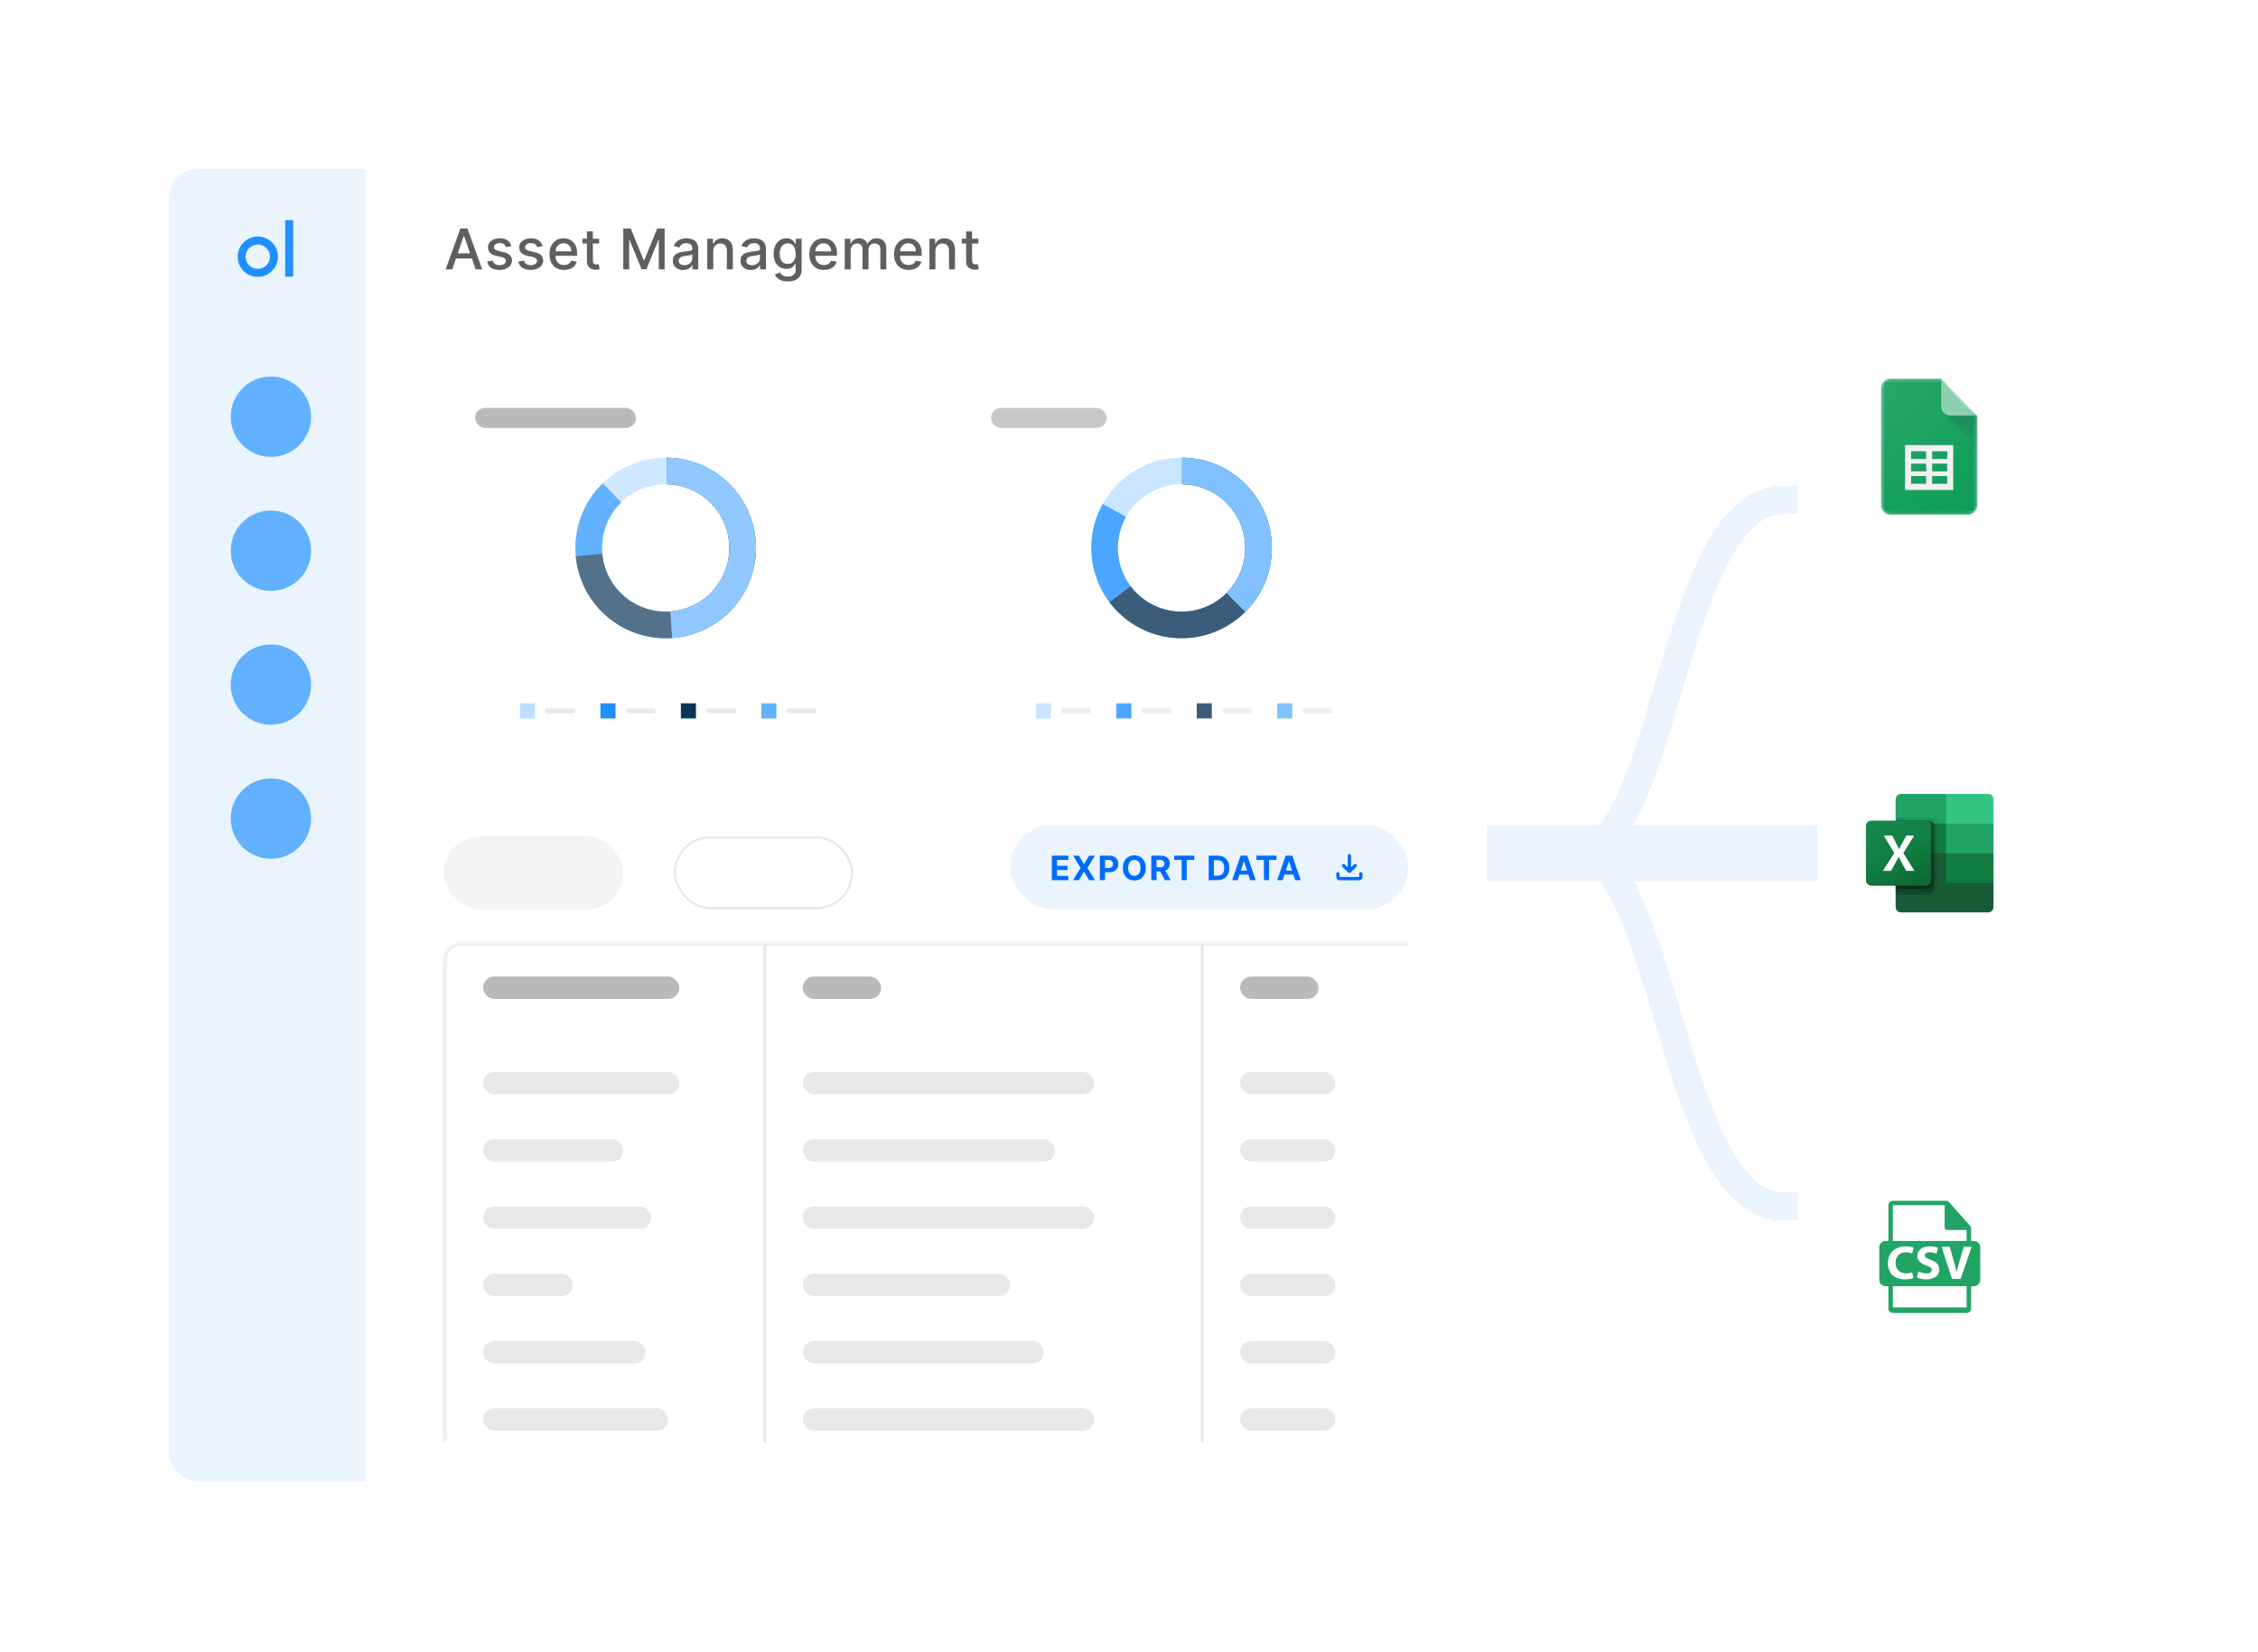 <svg width="693" height="507" viewBox="0 0 693 507" fill="none" xmlns="http://www.w3.org/2000/svg">
<path d="M413.279 261.837L550.953 261.837" stroke="#E9F4FF" stroke-width="17.209" stroke-linecap="square"/>
<path d="M483.837 261.837C511.522 261.837 512.814 370.256 547.512 370.256" stroke="#E9F4FF" stroke-width="8.605" stroke-linecap="square" stroke-dasharray="3.44 3.44"/>
<path d="M483.837 261.837C511.522 261.837 512.814 153.419 547.512 153.419" stroke="#E9F4FF" stroke-width="8.605" stroke-linecap="square" stroke-dasharray="3.44 3.44"/>
<g filter="url(#filter0_d_156_5077)">
<rect x="633.558" y="427.046" width="82.605" height="82.605" rx="5.163" transform="rotate(180 633.558 427.046)" fill="white"/>
</g>
<g filter="url(#filter1_d_156_5077)">
<rect x="633.558" y="303.139" width="82.605" height="82.605" rx="5.163" transform="rotate(180 633.558 303.139)" fill="white"/>
</g>
<g filter="url(#filter2_d_156_5077)">
<rect x="633.558" y="179.233" width="82.605" height="82.605" rx="5.163" transform="rotate(180 633.558 179.233)" fill="white"/>
</g>
<path d="M597.263 260.928L581.786 258.201V278.349C581.786 278.568 581.829 278.784 581.913 278.986C581.997 279.189 582.12 279.372 582.275 279.527C582.43 279.681 582.613 279.804 582.816 279.888C583.018 279.971 583.235 280.014 583.454 280.014H610.16C610.379 280.015 610.597 279.972 610.799 279.888C611.002 279.805 611.186 279.682 611.341 279.528C611.496 279.373 611.619 279.189 611.704 278.987C611.788 278.785 611.831 278.568 611.831 278.349V270.925L597.263 260.928Z" fill="#185C37"/>
<path d="M597.263 243.66H583.454C583.235 243.659 583.018 243.702 582.816 243.786C582.613 243.87 582.43 243.992 582.275 244.147C582.12 244.301 581.997 244.485 581.913 244.687C581.829 244.889 581.786 245.106 581.786 245.325V252.748L597.263 261.837L605.458 264.564L611.831 261.837V252.748L597.263 243.66Z" fill="#21A366"/>
<path d="M581.786 252.748H597.263V261.837H581.786V252.748Z" fill="#107C41"/>
<path opacity="0.1" d="M592.863 250.931H581.786V273.652H592.863C593.304 273.65 593.727 273.474 594.039 273.162C594.352 272.851 594.529 272.428 594.532 271.987V252.596C594.529 252.155 594.352 251.732 594.039 251.421C593.727 251.109 593.304 250.933 592.863 250.931Z" fill="black"/>
<path opacity="0.2" d="M591.952 251.839H581.786V274.561H591.952C592.394 274.559 592.816 274.383 593.129 274.071C593.441 273.759 593.618 273.337 593.622 272.896V253.505C593.618 253.063 593.441 252.641 593.129 252.329C592.816 252.018 592.394 251.842 591.952 251.839Z" fill="black"/>
<path opacity="0.2" d="M591.952 251.839H581.786V272.743H591.952C592.394 272.741 592.816 272.565 593.129 272.253C593.441 271.942 593.618 271.519 593.622 271.078V253.505C593.618 253.063 593.441 252.641 593.129 252.329C592.816 252.018 592.394 251.842 591.952 251.839Z" fill="black"/>
<path opacity="0.2" d="M591.042 251.839H581.786V272.743H591.042C591.483 272.741 591.906 272.565 592.219 272.253C592.531 271.942 592.708 271.519 592.711 271.078V253.505C592.708 253.063 592.531 252.641 592.219 252.329C591.906 252.018 591.483 251.842 591.042 251.839Z" fill="black"/>
<path d="M574.35 251.839H591.042C591.484 251.839 591.908 252.014 592.222 252.326C592.535 252.639 592.711 253.063 592.712 253.505V270.169C592.711 270.611 592.535 271.035 592.222 271.347C591.908 271.66 591.484 271.835 591.042 271.834H574.35C574.131 271.835 573.914 271.792 573.711 271.708C573.509 271.625 573.325 271.502 573.17 271.348C573.015 271.193 572.892 271.009 572.808 270.807C572.724 270.605 572.68 270.388 572.68 270.169V253.505C572.68 253.286 572.724 253.069 572.808 252.867C572.892 252.664 573.015 252.481 573.17 252.326C573.325 252.171 573.509 252.049 573.711 251.965C573.914 251.882 574.131 251.839 574.35 251.839Z" fill="url(#paint0_linear_156_5077)"/>
<path d="M577.854 267.253L581.365 261.822L578.149 256.422H580.731L582.486 259.88C582.649 260.207 582.766 260.45 582.819 260.612H582.843C582.958 260.35 583.079 260.096 583.206 259.849L585.083 256.427H587.46L584.161 261.797L587.544 267.257H585.014L582.987 263.466C582.893 263.303 582.813 263.133 582.748 262.956H582.714C582.655 263.128 582.576 263.293 582.479 263.447L580.392 267.253H577.854Z" fill="white"/>
<path d="M610.162 243.66H597.263V252.748H611.831V245.325C611.831 245.106 611.788 244.889 611.704 244.687C611.62 244.485 611.497 244.301 611.342 244.146C611.187 243.992 611.003 243.869 610.8 243.786C610.598 243.702 610.381 243.659 610.162 243.66Z" fill="#33C481"/>
<path d="M597.263 261.837H611.831V270.926H597.263V261.837Z" fill="#107C41"/>
<path d="M605.784 380.848H604.944V376.859C604.943 376.834 604.941 376.809 604.936 376.784C604.938 376.624 604.879 376.468 604.773 376.347L598.03 368.767L598.025 368.762C597.984 368.719 597.939 368.681 597.889 368.65L597.844 368.623C597.801 368.6 597.756 368.581 597.709 368.567L597.672 368.555C597.62 368.542 597.567 368.535 597.514 368.535H580.939C580.182 368.535 579.568 369.141 579.568 369.885V380.847H578.728C577.645 380.847 576.767 381.71 576.767 382.775V392.808C576.767 393.872 577.646 394.737 578.728 394.737H579.568V401.604C579.568 402.348 580.182 402.954 580.939 402.954H603.572C604.328 402.954 604.944 402.348 604.944 401.604V394.737H605.784C606.866 394.737 607.744 393.874 607.744 392.808V382.775C607.744 381.711 606.867 380.848 605.784 380.848ZM580.939 369.885H596.828V376.791C596.828 377.164 597.135 377.465 597.514 377.465H603.573V380.847H580.939V369.885ZM591.201 388.379C589.536 387.794 588.437 386.887 588.437 385.454C588.437 383.773 589.879 382.501 592.227 382.501C593.372 382.501 594.189 382.721 594.783 382.997L594.278 384.781C593.63 384.471 592.918 384.311 592.197 384.314C591.216 384.314 590.74 384.767 590.74 385.264C590.74 385.893 591.289 386.17 592.598 386.653C594.367 387.297 595.184 388.203 595.184 389.593C595.184 391.246 593.906 392.649 591.157 392.649C590.012 392.649 588.883 392.342 588.318 392.035L588.779 390.207C589.557 390.598 590.416 390.808 591.289 390.822C592.33 390.822 592.88 390.396 592.88 389.754C592.88 389.139 592.406 388.789 591.201 388.379ZM579.398 387.706C579.398 384.357 581.835 382.5 584.866 382.5C586.041 382.5 586.931 382.733 587.333 382.924L586.857 384.693C586.255 384.445 585.608 384.32 584.955 384.328C583.172 384.328 581.776 385.395 581.776 387.588C581.776 389.547 582.964 390.791 584.97 390.791C585.669 390.791 586.412 390.661 586.872 390.469L587.2 392.224C586.799 392.413 585.847 392.648 584.644 392.648C581.181 392.649 579.398 390.514 579.398 387.706ZM603.572 401.241H580.939V394.738H603.572V401.241ZM601.741 392.503H599.095L595.886 382.646H598.368L599.586 386.815C599.927 387.999 600.239 389.111 600.477 390.339H600.522C600.775 389.167 601.077 388.006 601.427 386.859L602.706 382.647H605.112L601.741 392.503Z" fill="#21A464"/>
<g filter="url(#filter3_d_156_5077)">
<g clip-path="url(#clip0_156_5077)">
<rect x="45" y="45" width="404.419" height="402.698" fill="white"/>
<path d="M45 45H105.233V447.698H45V45Z" fill="#E9F4FF"/>
<path d="M66.063 71.879C66.063 71.016 66.219 70.218 66.531 69.483C66.862 68.731 67.302 68.079 67.853 67.528C68.422 66.959 69.083 66.519 69.835 66.207C70.588 65.876 71.386 65.711 72.231 65.711C73.094 65.711 73.892 65.876 74.626 66.207C75.379 66.519 76.04 66.959 76.609 67.528C77.178 68.079 77.619 68.731 77.931 69.483C78.261 70.218 78.426 71.016 78.426 71.879C78.426 72.723 78.261 73.522 77.931 74.274C77.619 75.027 77.178 75.688 76.609 76.257C76.04 76.826 75.379 77.276 74.626 77.606C73.892 77.918 73.094 78.074 72.231 78.074C71.386 78.074 70.588 77.918 69.835 77.606C69.083 77.276 68.422 76.826 67.853 76.257C67.302 75.688 66.862 75.027 66.531 74.274C66.219 73.522 66.063 72.723 66.063 71.879ZM68.486 71.879C68.486 72.393 68.578 72.879 68.761 73.338C68.963 73.797 69.23 74.201 69.56 74.55C69.909 74.88 70.313 75.146 70.772 75.348C71.231 75.532 71.717 75.624 72.231 75.624C72.745 75.624 73.231 75.532 73.69 75.348C74.149 75.146 74.544 74.88 74.874 74.55C75.223 74.201 75.489 73.797 75.673 73.338C75.875 72.879 75.976 72.393 75.976 71.879C75.976 71.365 75.875 70.888 75.673 70.447C75.489 69.988 75.223 69.593 74.874 69.263C74.544 68.914 74.149 68.648 73.69 68.465C73.231 68.263 72.745 68.162 72.231 68.162C71.717 68.162 71.231 68.263 70.772 68.465C70.313 68.648 69.909 68.914 69.56 69.263C69.23 69.593 68.963 69.988 68.761 70.447C68.578 70.888 68.486 71.365 68.486 71.879ZM80.643 60.7H83.094V78.019H80.643V60.7Z" fill="#1E90FF"/>
<circle cx="76.263" cy="121.008" r="12.333" fill="#62B1FF"/>
<circle cx="76.263" cy="162.119" r="12.333" fill="#62B1FF"/>
<circle cx="76.263" cy="203.23" r="12.333" fill="#62B1FF"/>
<circle cx="76.263" cy="244.341" r="12.333" fill="#62B1FF"/>
<path d="M131.907 75.768H129.902L134.406 63.252H136.588L141.092 75.768H139.088L135.549 65.525H135.451L131.907 75.768ZM132.243 70.866H138.745V72.455H132.243V70.866ZM150.064 68.672L148.408 68.966C148.339 68.754 148.229 68.552 148.078 68.361C147.931 68.169 147.731 68.012 147.479 67.89C147.226 67.768 146.911 67.707 146.532 67.707C146.014 67.707 145.582 67.823 145.236 68.055C144.89 68.283 144.717 68.579 144.717 68.941C144.717 69.255 144.833 69.508 145.065 69.699C145.297 69.891 145.672 70.047 146.189 70.17L147.681 70.512C148.544 70.712 149.188 71.019 149.612 71.435C150.035 71.85 150.247 72.39 150.247 73.054C150.247 73.616 150.084 74.118 149.758 74.558C149.437 74.993 148.986 75.336 148.408 75.584C147.833 75.833 147.167 75.957 146.409 75.957C145.358 75.957 144.501 75.733 143.837 75.285C143.172 74.833 142.765 74.191 142.614 73.36L144.38 73.091C144.49 73.551 144.717 73.9 145.059 74.136C145.401 74.368 145.847 74.484 146.397 74.484C146.996 74.484 147.475 74.36 147.833 74.111C148.192 73.859 148.371 73.551 148.371 73.189C148.371 72.895 148.261 72.649 148.041 72.449C147.825 72.249 147.493 72.099 147.045 71.997L145.456 71.649C144.58 71.449 143.932 71.131 143.513 70.695C143.097 70.259 142.889 69.707 142.889 69.039C142.889 68.485 143.044 68 143.354 67.585C143.663 67.169 144.091 66.845 144.637 66.613C145.183 66.377 145.808 66.258 146.513 66.258C147.528 66.258 148.326 66.478 148.909 66.918C149.492 67.354 149.877 67.939 150.064 68.672ZM159.635 68.672L157.978 68.966C157.909 68.754 157.799 68.552 157.648 68.361C157.502 68.169 157.302 68.012 157.05 67.89C156.797 67.768 156.481 67.707 156.102 67.707C155.585 67.707 155.153 67.823 154.807 68.055C154.46 68.283 154.287 68.579 154.287 68.941C154.287 69.255 154.403 69.508 154.636 69.699C154.868 69.891 155.243 70.047 155.76 70.17L157.251 70.512C158.115 70.712 158.759 71.019 159.182 71.435C159.606 71.85 159.818 72.39 159.818 73.054C159.818 73.616 159.655 74.118 159.329 74.558C159.007 74.993 158.557 75.336 157.978 75.584C157.404 75.833 156.738 75.957 155.98 75.957C154.929 75.957 154.071 75.733 153.407 75.285C152.743 74.833 152.336 74.191 152.185 73.36L153.951 73.091C154.061 73.551 154.287 73.9 154.629 74.136C154.972 74.368 155.418 74.484 155.968 74.484C156.567 74.484 157.045 74.36 157.404 74.111C157.763 73.859 157.942 73.551 157.942 73.189C157.942 72.895 157.832 72.649 157.612 72.449C157.396 72.249 157.064 72.099 156.616 71.997L155.027 71.649C154.151 71.449 153.503 71.131 153.083 70.695C152.668 70.259 152.46 69.707 152.46 69.039C152.46 68.485 152.615 68 152.924 67.585C153.234 67.169 153.662 66.845 154.208 66.613C154.754 66.377 155.379 66.258 156.084 66.258C157.098 66.258 157.897 66.478 158.48 66.918C159.062 67.354 159.447 67.939 159.635 68.672ZM166.217 75.957C165.292 75.957 164.496 75.759 163.827 75.364C163.163 74.965 162.65 74.405 162.287 73.684C161.929 72.958 161.75 72.109 161.75 71.135C161.75 70.174 161.929 69.326 162.287 68.593C162.65 67.86 163.155 67.287 163.803 66.876C164.455 66.464 165.217 66.258 166.089 66.258C166.618 66.258 167.131 66.346 167.629 66.521C168.126 66.696 168.572 66.971 168.967 67.346C169.362 67.721 169.674 68.208 169.902 68.807C170.13 69.402 170.244 70.125 170.244 70.976V71.624H162.782V70.255H168.454C168.454 69.775 168.356 69.349 168.16 68.978C167.965 68.603 167.69 68.308 167.335 68.092C166.985 67.876 166.573 67.768 166.101 67.768C165.587 67.768 165.139 67.894 164.756 68.147C164.377 68.395 164.084 68.721 163.876 69.125C163.673 69.524 163.571 69.958 163.571 70.426V71.496C163.571 72.123 163.681 72.657 163.901 73.097C164.125 73.537 164.436 73.873 164.836 74.105C165.235 74.334 165.701 74.448 166.235 74.448C166.581 74.448 166.897 74.399 167.182 74.301C167.468 74.199 167.714 74.048 167.922 73.849C168.13 73.649 168.289 73.403 168.399 73.109L170.128 73.421C169.99 73.93 169.741 74.376 169.382 74.759C169.028 75.138 168.582 75.433 168.044 75.645C167.51 75.853 166.901 75.957 166.217 75.957ZM176.998 66.381V67.847H171.87V66.381H176.998ZM173.245 64.132H175.072V73.011C175.072 73.366 175.125 73.633 175.231 73.812C175.337 73.987 175.474 74.107 175.641 74.172C175.812 74.234 175.997 74.264 176.197 74.264C176.344 74.264 176.472 74.254 176.582 74.234C176.692 74.213 176.778 74.197 176.839 74.185L177.169 75.694C177.063 75.735 176.912 75.776 176.716 75.817C176.521 75.861 176.276 75.886 175.983 75.89C175.502 75.898 175.054 75.812 174.639 75.633C174.223 75.454 173.887 75.177 173.63 74.802C173.374 74.427 173.245 73.957 173.245 73.39V64.132ZM184.408 63.252H186.7L190.685 72.981H190.831L194.816 63.252H197.107V75.768H195.311V66.711H195.195L191.503 75.749H190.012L186.321 66.705H186.205V75.768H184.408V63.252ZM202.782 75.975C202.187 75.975 201.65 75.865 201.169 75.645C200.688 75.421 200.307 75.097 200.026 74.674C199.749 74.25 199.61 73.731 199.61 73.115C199.61 72.586 199.712 72.15 199.916 71.808C200.12 71.465 200.395 71.194 200.741 70.995C201.087 70.795 201.474 70.644 201.902 70.543C202.33 70.441 202.766 70.363 203.21 70.31C203.772 70.245 204.229 70.192 204.579 70.151C204.929 70.106 205.184 70.035 205.343 69.937C205.502 69.84 205.581 69.681 205.581 69.461V69.418C205.581 68.884 205.43 68.471 205.129 68.177C204.832 67.884 204.387 67.737 203.797 67.737C203.181 67.737 202.697 67.874 202.342 68.147C201.992 68.416 201.749 68.715 201.615 69.045L199.898 68.654C200.101 68.084 200.399 67.623 200.79 67.273C201.185 66.918 201.639 66.662 202.153 66.503C202.666 66.34 203.206 66.258 203.772 66.258C204.147 66.258 204.544 66.303 204.964 66.393C205.388 66.478 205.783 66.637 206.15 66.87C206.52 67.102 206.824 67.434 207.06 67.866C207.296 68.293 207.415 68.85 207.415 69.534V75.768H205.63V74.484H205.557C205.439 74.721 205.261 74.953 205.025 75.181C204.789 75.409 204.485 75.599 204.114 75.749C203.744 75.9 203.3 75.975 202.782 75.975ZM203.179 74.509C203.685 74.509 204.117 74.409 204.475 74.209C204.838 74.01 205.113 73.749 205.3 73.427C205.492 73.101 205.587 72.753 205.587 72.382V71.172C205.522 71.237 205.396 71.298 205.208 71.355C205.025 71.408 204.815 71.455 204.579 71.496C204.343 71.532 204.112 71.567 203.888 71.6C203.664 71.628 203.477 71.653 203.326 71.673C202.972 71.718 202.648 71.793 202.354 71.899C202.065 72.005 201.833 72.158 201.658 72.358C201.487 72.553 201.401 72.814 201.401 73.14C201.401 73.592 201.568 73.934 201.902 74.166C202.236 74.395 202.662 74.509 203.179 74.509ZM212.02 70.194V75.768H210.193V66.381H211.946V67.909H212.063C212.279 67.412 212.617 67.012 213.077 66.711C213.542 66.409 214.126 66.258 214.831 66.258C215.471 66.258 216.031 66.393 216.512 66.662C216.992 66.927 217.365 67.322 217.63 67.847C217.895 68.373 218.027 69.023 218.027 69.797V75.768H216.2V70.017C216.2 69.337 216.023 68.805 215.668 68.422C215.314 68.035 214.827 67.841 214.208 67.841C213.784 67.841 213.407 67.933 213.077 68.116C212.751 68.3 212.492 68.569 212.301 68.923C212.114 69.273 212.02 69.697 212.02 70.194ZM223.554 75.975C222.959 75.975 222.421 75.865 221.94 75.645C221.46 75.421 221.079 75.097 220.798 74.674C220.52 74.25 220.382 73.731 220.382 73.115C220.382 72.586 220.484 72.15 220.688 71.808C220.891 71.465 221.166 71.194 221.513 70.995C221.859 70.795 222.246 70.644 222.674 70.543C223.101 70.441 223.537 70.363 223.981 70.31C224.544 70.245 225 70.192 225.35 70.151C225.701 70.106 225.955 70.035 226.114 69.937C226.273 69.84 226.353 69.681 226.353 69.461V69.418C226.353 68.884 226.202 68.471 225.9 68.177C225.603 67.884 225.159 67.737 224.568 67.737C223.953 67.737 223.468 67.874 223.114 68.147C222.763 68.416 222.521 68.715 222.386 69.045L220.669 68.654C220.873 68.084 221.17 67.623 221.561 67.273C221.957 66.918 222.411 66.662 222.924 66.503C223.438 66.34 223.977 66.258 224.544 66.258C224.919 66.258 225.316 66.303 225.735 66.393C226.159 66.478 226.554 66.637 226.921 66.87C227.292 67.102 227.595 67.434 227.832 67.866C228.068 68.293 228.186 68.85 228.186 69.534V75.768H226.402V74.484H226.328C226.21 74.721 226.033 74.953 225.797 75.181C225.56 75.409 225.257 75.599 224.886 75.749C224.515 75.9 224.071 75.975 223.554 75.975ZM223.951 74.509C224.456 74.509 224.888 74.409 225.247 74.209C225.609 74.01 225.884 73.749 226.072 73.427C226.263 73.101 226.359 72.753 226.359 72.382V71.172C226.294 71.237 226.167 71.298 225.98 71.355C225.797 71.408 225.587 71.455 225.35 71.496C225.114 71.532 224.884 71.567 224.66 71.6C224.436 71.628 224.248 71.653 224.098 71.673C223.743 71.718 223.419 71.793 223.126 71.899C222.837 72.005 222.604 72.158 222.429 72.358C222.258 72.553 222.173 72.814 222.173 73.14C222.173 73.592 222.34 73.934 222.674 74.166C223.008 74.395 223.434 74.509 223.951 74.509ZM234.9 79.483C234.154 79.483 233.512 79.385 232.975 79.19C232.441 78.994 232.005 78.736 231.667 78.414C231.329 78.092 231.076 77.74 230.909 77.356L232.48 76.709C232.59 76.888 232.736 77.077 232.92 77.277C233.107 77.481 233.36 77.654 233.677 77.796C233.999 77.939 234.413 78.01 234.918 78.01C235.611 78.01 236.183 77.841 236.635 77.503C237.088 77.169 237.314 76.635 237.314 75.902V74.056H237.198C237.088 74.256 236.929 74.478 236.721 74.723C236.517 74.967 236.236 75.179 235.877 75.358C235.519 75.537 235.052 75.627 234.478 75.627C233.737 75.627 233.068 75.454 232.474 75.108C231.883 74.757 231.414 74.242 231.068 73.561C230.726 72.877 230.555 72.036 230.555 71.037C230.555 70.039 230.724 69.184 231.062 68.471C231.404 67.758 231.873 67.212 232.467 66.833C233.062 66.45 233.737 66.258 234.49 66.258C235.073 66.258 235.543 66.356 235.902 66.552C236.26 66.743 236.54 66.967 236.739 67.224C236.943 67.481 237.1 67.707 237.21 67.902H237.344V66.381H239.135V75.975C239.135 76.782 238.947 77.444 238.573 77.962C238.198 78.479 237.69 78.862 237.051 79.11C236.415 79.359 235.698 79.483 234.9 79.483ZM234.881 74.111C235.407 74.111 235.851 73.989 236.214 73.745C236.58 73.496 236.857 73.142 237.045 72.681C237.236 72.217 237.332 71.661 237.332 71.013C237.332 70.382 237.238 69.825 237.051 69.345C236.863 68.864 236.588 68.489 236.226 68.22C235.863 67.947 235.415 67.811 234.881 67.811C234.331 67.811 233.873 67.953 233.506 68.239C233.14 68.52 232.863 68.903 232.675 69.387C232.492 69.872 232.4 70.414 232.4 71.013C232.4 71.628 232.494 72.168 232.681 72.632C232.869 73.097 233.146 73.46 233.512 73.72C233.883 73.981 234.339 74.111 234.881 74.111ZM245.975 75.957C245.05 75.957 244.254 75.759 243.586 75.364C242.922 74.965 242.408 74.405 242.046 73.684C241.687 72.958 241.508 72.109 241.508 71.135C241.508 70.174 241.687 69.326 242.046 68.593C242.408 67.86 242.914 67.287 243.561 66.876C244.213 66.464 244.975 66.258 245.847 66.258C246.377 66.258 246.89 66.346 247.387 66.521C247.884 66.696 248.33 66.971 248.725 67.346C249.121 67.721 249.432 68.208 249.66 68.807C249.888 69.402 250.003 70.125 250.003 70.976V71.624H242.541V70.255H248.212C248.212 69.775 248.114 69.349 247.919 68.978C247.723 68.603 247.448 68.308 247.094 68.092C246.743 67.876 246.332 67.768 245.859 67.768C245.346 67.768 244.898 67.894 244.515 68.147C244.136 68.395 243.842 68.721 243.635 69.125C243.431 69.524 243.329 69.958 243.329 70.426V71.496C243.329 72.123 243.439 72.657 243.659 73.097C243.883 73.537 244.195 73.873 244.594 74.105C244.993 74.334 245.46 74.448 245.994 74.448C246.34 74.448 246.656 74.399 246.941 74.301C247.226 74.199 247.472 74.048 247.68 73.849C247.888 73.649 248.047 73.403 248.157 73.109L249.886 73.421C249.748 73.93 249.499 74.376 249.141 74.759C248.786 75.138 248.34 75.433 247.803 75.645C247.269 75.853 246.66 75.957 245.975 75.957ZM252.374 75.768V66.381H254.128V67.909H254.244C254.44 67.391 254.76 66.988 255.204 66.698C255.648 66.405 256.179 66.258 256.799 66.258C257.426 66.258 257.952 66.405 258.375 66.698C258.803 66.992 259.119 67.395 259.323 67.909H259.42C259.645 67.407 260.001 67.008 260.49 66.711C260.979 66.409 261.561 66.258 262.238 66.258C263.089 66.258 263.784 66.525 264.322 67.059C264.864 67.593 265.134 68.397 265.134 69.473V75.768H263.307V69.644C263.307 69.008 263.134 68.548 262.788 68.263C262.441 67.978 262.028 67.835 261.547 67.835C260.952 67.835 260.49 68.019 260.16 68.385C259.83 68.748 259.665 69.214 259.665 69.785V75.768H257.844V69.528C257.844 69.019 257.685 68.609 257.367 68.3C257.049 67.99 256.636 67.835 256.126 67.835C255.78 67.835 255.46 67.927 255.167 68.11C254.878 68.289 254.643 68.54 254.464 68.862C254.289 69.184 254.201 69.556 254.201 69.98V75.768H252.374ZM271.973 75.957C271.049 75.957 270.252 75.759 269.584 75.364C268.92 74.965 268.406 74.405 268.044 73.684C267.685 72.958 267.506 72.109 267.506 71.135C267.506 70.174 267.685 69.326 268.044 68.593C268.406 67.86 268.912 67.287 269.559 66.876C270.211 66.464 270.973 66.258 271.845 66.258C272.375 66.258 272.888 66.346 273.385 66.521C273.882 66.696 274.328 66.971 274.723 67.346C275.119 67.721 275.43 68.208 275.658 68.807C275.887 69.402 276.001 70.125 276.001 70.976V71.624H268.539V70.255H274.21C274.21 69.775 274.112 69.349 273.917 68.978C273.721 68.603 273.446 68.308 273.092 68.092C272.741 67.876 272.33 67.768 271.857 67.768C271.344 67.768 270.896 67.894 270.513 68.147C270.134 68.395 269.841 68.721 269.633 69.125C269.429 69.524 269.327 69.958 269.327 70.426V71.496C269.327 72.123 269.437 72.657 269.657 73.097C269.881 73.537 270.193 73.873 270.592 74.105C270.992 74.334 271.458 74.448 271.992 74.448C272.338 74.448 272.654 74.399 272.939 74.301C273.224 74.199 273.471 74.048 273.678 73.849C273.886 73.649 274.045 73.403 274.155 73.109L275.885 73.421C275.746 73.93 275.498 74.376 275.139 74.759C274.785 75.138 274.338 75.433 273.801 75.645C273.267 75.853 272.658 75.957 271.973 75.957ZM280.2 70.194V75.768H278.372V66.381H280.126V67.909H280.242C280.458 67.412 280.796 67.012 281.257 66.711C281.721 66.409 282.306 66.258 283.011 66.258C283.65 66.258 284.211 66.393 284.691 66.662C285.172 66.927 285.545 67.322 285.81 67.847C286.075 68.373 286.207 69.023 286.207 69.797V75.768H284.38V70.017C284.38 69.337 284.202 68.805 283.848 68.422C283.494 68.035 283.007 67.841 282.387 67.841C281.964 67.841 281.587 67.933 281.257 68.116C280.931 68.3 280.672 68.569 280.481 68.923C280.293 69.273 280.2 69.697 280.2 70.194ZM293.384 66.381V67.847H288.256V66.381H293.384ZM289.631 64.132H291.458V73.011C291.458 73.366 291.511 73.633 291.617 73.812C291.723 73.987 291.86 74.107 292.027 74.172C292.198 74.234 292.383 74.264 292.583 74.264C292.73 74.264 292.858 74.254 292.968 74.234C293.078 74.213 293.164 74.197 293.225 74.185L293.555 75.694C293.449 75.735 293.298 75.776 293.102 75.817C292.907 75.861 292.662 75.886 292.369 75.89C291.888 75.898 291.44 75.812 291.025 75.633C290.609 75.454 290.273 75.177 290.016 74.802C289.76 74.427 289.631 73.957 289.631 73.39V64.132Z" fill="#5F5F5F"/>
<g opacity="0.7">
<g filter="url(#filter4_d_156_5077)">
<rect x="129.326" y="108.675" width="137.674" height="117.023" rx="4.629" fill="white"/>
</g>
<path d="M224.274 154.458C228.043 169.289 219.075 184.367 204.244 188.135C189.413 191.903 174.335 182.935 170.567 168.104C166.799 153.273 175.767 138.196 190.598 134.427C205.429 130.659 220.506 139.627 224.274 154.458ZM178.462 166.098C181.122 176.569 191.767 182.9 202.238 180.24C212.708 177.579 219.04 166.935 216.379 156.464C213.719 145.993 203.074 139.662 192.604 142.322C182.133 144.983 175.802 155.627 178.462 166.098Z" fill="#BCDEFF"/>
<path d="M197.781 133.576C204.19 133.66 210.373 135.963 215.275 140.093C220.176 144.224 223.494 149.926 224.663 156.229C225.832 162.532 224.779 169.045 221.684 174.658C218.59 180.272 213.644 184.638 207.69 187.014C201.737 189.39 195.144 189.628 189.034 187.688C182.925 185.748 177.677 181.749 174.185 176.374C170.694 170.998 169.174 164.578 169.885 158.207C170.596 151.837 173.494 145.91 178.085 141.436L183.779 147.28C180.54 150.436 178.495 154.618 177.993 159.112C177.492 163.607 178.564 168.137 181.027 171.929C183.491 175.722 187.193 178.543 191.504 179.912C195.814 181.281 200.466 181.113 204.666 179.437C208.867 177.761 212.356 174.68 214.54 170.719C216.723 166.759 217.466 162.163 216.641 157.717C215.817 153.27 213.476 149.247 210.017 146.332C206.559 143.418 202.197 141.793 197.675 141.734L197.781 133.576Z" fill="#1E90FF"/>
<path d="M197.781 133.576C203.137 133.646 208.358 135.267 212.812 138.242C217.266 141.218 220.762 145.421 222.877 150.343C224.992 155.264 225.635 160.694 224.728 165.973C223.82 171.252 221.402 176.155 217.766 180.089C214.13 184.022 209.432 186.817 204.24 188.136C199.048 189.454 193.585 189.239 188.513 187.517C183.44 185.795 178.976 182.639 175.66 178.432C172.344 174.225 170.319 169.147 169.83 163.812L177.941 163.068C178.287 166.834 179.717 170.419 182.058 173.389C184.399 176.36 187.551 178.588 191.132 179.803C194.713 181.019 198.569 181.171 202.235 180.24C205.9 179.31 209.217 177.336 211.785 174.559C214.352 171.782 216.059 168.321 216.699 164.593C217.34 160.866 216.886 157.033 215.393 153.559C213.9 150.084 211.432 147.117 208.287 145.016C205.143 142.915 201.456 141.771 197.675 141.722L197.781 133.576Z" fill="#0B3558"/>
<path d="M197.781 133.576C204.925 133.669 211.757 136.518 216.85 141.528C221.944 146.539 224.905 153.323 225.116 160.465C225.326 167.606 222.77 174.553 217.98 179.855C213.191 185.156 206.538 188.403 199.412 188.916L198.826 180.792C203.858 180.429 208.554 178.137 211.936 174.394C215.317 170.651 217.122 165.747 216.973 160.705C216.825 155.663 214.734 150.873 211.138 147.336C207.542 143.798 202.719 141.787 197.675 141.722L197.781 133.576Z" fill="#62B1FF"/>
</g>
<rect x="138.94" y="118.288" width="49.373" height="6.172" rx="3.086" fill="#BABABA"/>
<rect x="160.421" y="210.506" width="9.257" height="1.543" rx="0.771" fill="#E8E8E8"/>
<rect x="185.108" y="210.506" width="9.257" height="1.543" rx="0.771" fill="#E8E8E8"/>
<rect x="209.794" y="210.506" width="9.257" height="1.543" rx="0.771" fill="#E8E8E8"/>
<rect x="234.48" y="210.506" width="9.257" height="1.543" rx="0.771" fill="#E8E8E8"/>
<rect x="152.707" y="208.963" width="4.629" height="4.629" fill="#BCDEFF"/>
<rect x="177.393" y="208.963" width="4.629" height="4.629" fill="#1E90FF"/>
<rect x="202.08" y="208.963" width="4.629" height="4.629" fill="#0B3558"/>
<rect x="226.767" y="208.963" width="4.629" height="4.629" fill="#62B1FF"/>
<rect x="129.326" y="249.791" width="55.07" height="22.372" rx="11.186" fill="#F4F4F4"/>
<rect x="141.372" y="292.814" width="60.233" height="6.884" rx="3.442" fill="#BABABA"/>
<rect x="141.372" y="322.07" width="60.233" height="6.884" rx="3.442" fill="#E8E8E8"/>
<rect x="239.465" y="322.07" width="89.488" height="6.884" rx="3.442" fill="#E8E8E8"/>
<rect x="239.465" y="342.721" width="77.442" height="6.884" rx="3.442" fill="#E8E8E8"/>
<rect x="239.465" y="363.372" width="89.488" height="6.884" rx="3.442" fill="#E8E8E8"/>
<rect x="239.465" y="384.023" width="63.674" height="6.884" rx="3.442" fill="#E8E8E8"/>
<rect x="239.465" y="404.674" width="74" height="6.884" rx="3.442" fill="#E8E8E8"/>
<rect x="239.465" y="425.326" width="89.488" height="6.884" rx="3.442" fill="#E8E8E8"/>
<rect x="141.372" y="342.721" width="43.023" height="6.884" rx="3.442" fill="#E8E8E8"/>
<rect x="141.372" y="363.372" width="51.628" height="6.884" rx="3.442" fill="#E8E8E8"/>
<rect x="141.372" y="384.023" width="27.535" height="6.884" rx="3.442" fill="#E8E8E8"/>
<rect x="373.698" y="322.07" width="29.256" height="6.884" rx="3.442" fill="#E8E8E8"/>
<rect x="373.698" y="342.721" width="29.256" height="6.884" rx="3.442" fill="#E8E8E8"/>
<rect x="373.698" y="363.372" width="29.256" height="6.884" rx="3.442" fill="#E8E8E8"/>
<rect x="373.698" y="384.023" width="29.256" height="6.884" rx="3.442" fill="#E8E8E8"/>
<rect x="373.698" y="404.674" width="29.256" height="6.884" rx="3.442" fill="#E8E8E8"/>
<rect x="373.698" y="425.326" width="29.256" height="6.884" rx="3.442" fill="#E8E8E8"/>
<rect x="141.372" y="404.674" width="49.907" height="6.884" rx="3.442" fill="#E8E8E8"/>
<rect x="141.372" y="425.326" width="56.791" height="6.884" rx="3.442" fill="#E8E8E8"/>
<rect x="239.465" y="292.814" width="24.093" height="6.884" rx="3.442" fill="#BABABA"/>
<rect x="373.698" y="292.814" width="24.093" height="6.884" rx="3.442" fill="#BABABA"/>
<rect x="200.228" y="250.135" width="54.381" height="21.684" rx="10.842" stroke="#E8E8E8" stroke-width="0.688"/>
<g opacity="0.8" filter="url(#filter5_d_156_5077)">
<rect x="287.651" y="108.675" width="137.674" height="117.023" rx="4.629" fill="white"/>
</g>
<g opacity="0.8">
<path d="M328.893 168.104C327.833 163.934 327.759 159.574 328.677 155.371C329.595 151.167 331.479 147.235 334.18 143.886C336.881 140.537 340.325 137.864 344.239 136.077C348.153 134.29 352.43 133.439 356.73 133.592L356.441 141.732C353.405 141.624 350.386 142.225 347.622 143.487C344.859 144.748 342.428 146.636 340.521 149C338.614 151.365 337.284 154.141 336.636 157.108C335.988 160.076 336.04 163.154 336.788 166.098L328.893 168.104Z" fill="#BCDEFF"/>
<path d="M356.106 133.576C362.172 133.655 368.045 135.723 372.822 139.462C377.6 143.201 381.018 148.404 382.553 154.274C384.087 160.143 383.652 166.354 381.316 171.952C378.979 177.551 374.87 182.228 369.618 185.265C364.367 188.303 358.264 189.532 352.246 188.766C346.228 187.999 340.628 185.279 336.305 181.022C331.983 176.765 329.177 171.207 328.318 165.202C327.46 159.196 328.596 153.075 331.553 147.778L338.677 151.754C336.591 155.491 335.789 159.81 336.395 164.047C337.001 168.284 338.98 172.206 342.03 175.209C345.08 178.212 349.031 180.132 353.276 180.673C357.522 181.213 361.828 180.346 365.534 178.203C369.239 176.06 372.138 172.76 373.787 168.81C375.435 164.86 375.742 160.478 374.659 156.337C373.577 152.196 371.165 148.525 367.794 145.887C364.423 143.249 360.28 141.79 356 141.734L356.106 133.576Z" fill="#1E90FF"/>
<path d="M356.106 133.576C360.812 133.638 365.424 134.896 369.508 137.233C373.592 139.57 377.014 142.909 379.45 146.935C381.887 150.961 383.258 155.541 383.434 160.243C383.61 164.946 382.586 169.616 380.457 173.813C378.329 178.009 375.167 181.595 371.269 184.231C367.371 186.868 362.866 188.468 358.179 188.881C353.491 189.294 348.776 188.506 344.477 186.592C340.178 184.678 336.437 181.701 333.608 177.941L340.117 173.043C342.114 175.698 344.755 177.8 347.79 179.151C350.825 180.502 354.154 181.058 357.464 180.767C360.773 180.475 363.954 179.345 366.705 177.484C369.457 175.623 371.69 173.091 373.192 170.128C374.695 167.165 375.418 163.868 375.294 160.549C375.169 157.229 374.201 153.995 372.481 151.153C370.761 148.311 368.346 145.953 365.462 144.303C362.579 142.653 359.322 141.765 356 141.722L356.106 133.576Z" fill="#0B3558"/>
<path d="M355.801 133.574C361.281 133.585 366.634 135.22 371.185 138.274C375.735 141.327 379.278 145.661 381.365 150.728C383.452 155.795 383.99 161.367 382.91 166.74C381.831 172.112 379.182 177.044 375.3 180.911L369.551 175.14C372.292 172.41 374.162 168.928 374.924 165.135C375.686 161.342 375.307 157.408 373.833 153.831C372.36 150.253 369.858 147.194 366.646 145.038C363.433 142.882 359.654 141.728 355.785 141.72L355.801 133.574Z" fill="#62B1FF"/>
</g>
<rect opacity="0.8" x="297.265" y="118.288" width="35.487" height="6.172" rx="3.086" fill="#BABABA"/>
<rect opacity="0.8" x="318.747" y="210.506" width="9.257" height="1.543" rx="0.771" fill="#E8E8E8"/>
<rect opacity="0.8" x="343.433" y="210.506" width="9.257" height="1.543" rx="0.771" fill="#E8E8E8"/>
<rect opacity="0.8" x="368.12" y="210.506" width="9.257" height="1.543" rx="0.771" fill="#E8E8E8"/>
<rect opacity="0.8" x="392.806" y="210.506" width="9.257" height="1.543" rx="0.771" fill="#E8E8E8"/>
<rect opacity="0.8" x="311.032" y="208.963" width="4.629" height="4.629" fill="#BCDEFF"/>
<rect opacity="0.8" x="335.719" y="208.963" width="4.629" height="4.629" fill="#1E90FF"/>
<rect opacity="0.8" x="360.406" y="208.963" width="4.629" height="4.629" fill="#0B3558"/>
<rect opacity="0.8" x="385.092" y="208.963" width="4.629" height="4.629" fill="#62B1FF"/>
<mask id="path-79-inside-1_156_5077" fill="white">
<path d="M129.326 287.651C129.326 284.8 131.637 282.488 134.488 282.488H425.326V435.651H129.326V287.651Z"/>
</mask>
<path d="M128.465 287.651C128.465 284.325 131.162 281.628 134.488 281.628H425.326V283.349H134.488C132.112 283.349 130.186 285.275 130.186 287.651H128.465ZM425.326 435.651H129.326H425.326ZM128.465 435.651V287.651C128.465 284.325 131.162 281.628 134.488 281.628V283.349C132.112 283.349 130.186 285.275 130.186 287.651V435.651H128.465ZM425.326 282.488V435.651V282.488Z" fill="#E8E8E8" mask="url(#path-79-inside-1_156_5077)"/>
<line x1="227.849" y1="282.488" x2="227.849" y2="435.651" stroke="#E8E8E8" stroke-width="0.86"/>
<line x1="362.081" y1="282.488" x2="362.081" y2="435.651" stroke="#E8E8E8" stroke-width="0.86"/>
<rect x="303.14" y="246.349" width="122.186" height="25.814" rx="12.907" fill="#E9F4FF"/>
<path d="M315.935 263.232V255.723H320.995V257.032H317.523V258.821H320.735V260.13H317.523V261.923H321.01V263.232H315.935ZM324.263 255.723L325.777 258.282H325.836L327.357 255.723H329.15L326.859 259.478L329.202 263.232H327.376L325.836 260.669H325.777L324.237 263.232H322.418L324.769 259.478L322.462 255.723H324.263ZM330.671 263.232V255.723H333.634C334.204 255.723 334.689 255.832 335.09 256.049C335.491 256.264 335.796 256.564 336.007 256.948C336.219 257.329 336.326 257.769 336.326 258.268C336.326 258.766 336.218 259.206 336.003 259.588C335.788 259.969 335.476 260.266 335.068 260.479C334.662 260.691 334.171 260.798 333.594 260.798H331.705V259.525H333.337C333.643 259.525 333.894 259.473 334.092 259.368C334.293 259.26 334.442 259.112 334.54 258.924C334.64 258.733 334.69 258.515 334.69 258.268C334.69 258.018 334.64 257.801 334.54 257.615C334.442 257.427 334.293 257.281 334.092 257.179C333.892 257.073 333.638 257.021 333.33 257.021H332.259V263.232H330.671ZM344.774 259.478C344.774 260.297 344.619 260.993 344.308 261.568C344 262.142 343.58 262.581 343.047 262.884C342.516 263.185 341.92 263.335 341.258 263.335C340.59 263.335 339.991 263.184 339.461 262.88C338.93 262.577 338.511 262.139 338.203 261.564C337.895 260.99 337.741 260.294 337.741 259.478C337.741 258.659 337.895 257.962 338.203 257.388C338.511 256.813 338.93 256.376 339.461 256.075C339.991 255.772 340.59 255.62 341.258 255.62C341.92 255.62 342.516 255.772 343.047 256.075C343.58 256.376 344 256.813 344.308 257.388C344.619 257.962 344.774 258.659 344.774 259.478ZM343.164 259.478C343.164 258.947 343.085 258.5 342.926 258.136C342.769 257.771 342.548 257.495 342.262 257.307C341.976 257.119 341.641 257.025 341.258 257.025C340.874 257.025 340.539 257.119 340.253 257.307C339.967 257.495 339.744 257.771 339.585 258.136C339.429 258.5 339.351 258.947 339.351 259.478C339.351 260.008 339.429 260.455 339.585 260.82C339.744 261.184 339.967 261.46 340.253 261.648C340.539 261.837 340.874 261.931 341.258 261.931C341.641 261.931 341.976 261.837 342.262 261.648C342.548 261.46 342.769 261.184 342.926 260.82C343.085 260.455 343.164 260.008 343.164 259.478ZM346.466 263.232V255.723H349.429C349.996 255.723 350.48 255.824 350.881 256.027C351.284 256.228 351.591 256.512 351.801 256.882C352.014 257.248 352.12 257.68 352.12 258.176C352.12 258.675 352.013 259.104 351.798 259.463C351.583 259.82 351.271 260.094 350.863 260.284C350.457 260.475 349.966 260.57 349.389 260.57H347.405V259.294H349.132C349.435 259.294 349.687 259.253 349.887 259.17C350.088 259.087 350.237 258.962 350.335 258.796C350.435 258.629 350.485 258.423 350.485 258.176C350.485 257.927 350.435 257.716 350.335 257.545C350.237 257.374 350.087 257.245 349.884 257.157C349.683 257.066 349.43 257.021 349.125 257.021H348.054V263.232H346.466ZM350.522 259.815L352.388 263.232H350.635L348.809 259.815H350.522ZM353.473 257.032V255.723H359.64V257.032H357.341V263.232H355.772V257.032H353.473ZM366.74 263.232H364.078V255.723H366.762C367.518 255.723 368.168 255.873 368.713 256.174C369.258 256.472 369.677 256.901 369.971 257.461C370.267 258.021 370.414 258.691 370.414 259.47C370.414 260.253 370.267 260.925 369.971 261.487C369.677 262.049 369.256 262.481 368.706 262.781C368.158 263.082 367.503 263.232 366.74 263.232ZM365.666 261.872H366.674C367.144 261.872 367.538 261.789 367.859 261.623C368.181 261.454 368.423 261.194 368.585 260.842C368.749 260.487 368.83 260.03 368.83 259.47C368.83 258.915 368.749 258.462 368.585 258.11C368.423 257.758 368.183 257.499 367.862 257.333C367.542 257.166 367.147 257.083 366.678 257.083H365.666V261.872ZM372.978 263.232H371.276L373.869 255.723H375.915L378.503 263.232H376.802L374.921 257.439H374.862L372.978 263.232ZM372.871 260.281H376.89V261.52H372.871V260.281ZM378.72 257.032V255.723H384.888V257.032H382.588V263.232H381.019V257.032H378.72ZM386.796 263.232H385.095L387.687 255.723H389.733L392.322 263.232H390.621L388.74 257.439H388.681L386.796 263.232ZM386.69 260.281H390.709V261.52H386.69V260.281Z" fill="#006BFF"/>
<path d="M407.256 261.05C407.189 261.05 407.126 261.04 407.068 261.019C407.009 260.998 406.955 260.963 406.905 260.912L405.098 259.105C405.006 259.013 404.96 258.896 404.96 258.754C404.96 258.612 405.006 258.494 405.098 258.402C405.19 258.31 405.309 258.262 405.456 258.258C405.602 258.254 405.721 258.298 405.813 258.39L406.754 259.331V255.742C406.754 255.6 406.802 255.481 406.899 255.384C406.995 255.288 407.114 255.24 407.256 255.24C407.398 255.24 407.517 255.288 407.614 255.385C407.71 255.481 407.758 255.6 407.758 255.742V259.331L408.699 258.39C408.791 258.298 408.91 258.254 409.057 258.258C409.204 258.262 409.323 258.31 409.414 258.402C409.506 258.494 409.552 258.612 409.552 258.754C409.552 258.896 409.506 259.013 409.414 259.105L407.607 260.912C407.557 260.962 407.503 260.998 407.444 261.019C407.386 261.04 407.323 261.051 407.256 261.05ZM404.244 263.271C403.968 263.271 403.732 263.173 403.535 262.976C403.338 262.779 403.24 262.543 403.24 262.267V261.263C403.24 261.121 403.289 261.002 403.385 260.906C403.481 260.809 403.601 260.761 403.742 260.762C403.885 260.762 404.004 260.81 404.1 260.906C404.197 261.002 404.245 261.122 404.244 261.263V262.267H410.268V261.263C410.268 261.121 410.316 261.002 410.412 260.906C410.509 260.809 410.628 260.761 410.77 260.762C410.912 260.762 411.031 260.81 411.127 260.906C411.224 261.002 411.272 261.122 411.271 261.263V262.267C411.271 262.543 411.173 262.78 410.976 262.977C410.78 263.173 410.543 263.272 410.268 263.271H404.244Z" fill="#006BFF"/>
</g>
</g>
<mask id="mask0_156_5077" style="mask-type:alpha" maskUnits="userSpaceOnUse" x="577" y="116" width="30" height="42">
<path d="M595.771 116.174H580.06C578.535 116.174 577.288 117.456 577.288 119.023V155.117C577.288 156.684 578.535 157.966 580.06 157.966H604.088C605.613 157.966 606.861 156.684 606.861 155.117V127.572L595.771 116.174Z" fill="white"/>
</mask>
<g mask="url(#mask0_156_5077)">
<path d="M595.771 116.174H580.06C578.535 116.174 577.288 117.456 577.288 119.023V155.117C577.288 156.684 578.535 157.966 580.06 157.966H604.088C605.613 157.966 606.861 156.684 606.861 155.117V127.572L600.392 122.823L595.771 116.174Z" fill="#0F9D58"/>
</g>
<mask id="mask1_156_5077" style="mask-type:alpha" maskUnits="userSpaceOnUse" x="577" y="116" width="30" height="42">
<path d="M595.771 116.174H580.06C578.535 116.174 577.288 117.456 577.288 119.023V155.117C577.288 156.684 578.535 157.966 580.06 157.966H604.088C605.613 157.966 606.861 156.684 606.861 155.117V127.572L595.771 116.174Z" fill="white"/>
</mask>
<g mask="url(#mask1_156_5077)">
<path d="M584.681 136.595V150.367H599.468V136.595H584.681ZM591.15 148.468H586.53V146.093H591.15V148.468ZM591.15 144.668H586.53V142.294H591.15V144.668ZM591.15 140.869H586.53V138.495H591.15V140.869ZM597.62 148.468H592.999V146.093H597.62V148.468ZM597.62 144.668H592.999V142.294H597.62V144.668ZM597.62 140.869H592.999V138.495H597.62V140.869Z" fill="#F1F1F1"/>
</g>
<mask id="mask2_156_5077" style="mask-type:alpha" maskUnits="userSpaceOnUse" x="577" y="116" width="30" height="42">
<path d="M595.771 116.174H580.06C578.535 116.174 577.288 117.456 577.288 119.023V155.117C577.288 156.684 578.535 157.966 580.06 157.966H604.088C605.613 157.966 606.861 156.684 606.861 155.117V127.572L595.771 116.174Z" fill="white"/>
</mask>
<g mask="url(#mask2_156_5077)">
<path d="M596.582 126.738L606.861 137.3V127.572L596.582 126.738Z" fill="url(#paint1_linear_156_5077)"/>
</g>
<mask id="mask3_156_5077" style="mask-type:alpha" maskUnits="userSpaceOnUse" x="577" y="116" width="30" height="42">
<path d="M595.771 116.174H580.06C578.535 116.174 577.288 117.456 577.288 119.023V155.117C577.288 156.684 578.535 157.966 580.06 157.966H604.088C605.613 157.966 606.861 156.684 606.861 155.117V127.572L595.771 116.174Z" fill="white"/>
</mask>
<g mask="url(#mask3_156_5077)">
<path d="M595.771 116.174V124.722C595.771 126.297 597.012 127.572 598.544 127.572H606.861L595.771 116.174Z" fill="#87CEAC"/>
</g>
<mask id="mask4_156_5077" style="mask-type:alpha" maskUnits="userSpaceOnUse" x="577" y="116" width="30" height="42">
<path d="M595.771 116.174H580.06C578.535 116.174 577.288 117.456 577.288 119.023V155.117C577.288 156.684 578.535 157.966 580.06 157.966H604.088C605.613 157.966 606.861 156.684 606.861 155.117V127.572L595.771 116.174Z" fill="white"/>
</mask>
<g mask="url(#mask4_156_5077)">
<path d="M580.06 116.174C578.535 116.174 577.288 117.456 577.288 119.023V119.261C577.288 117.694 578.535 116.411 580.06 116.411H595.771V116.174H580.06Z" fill="white" fill-opacity="0.2"/>
</g>
<mask id="mask5_156_5077" style="mask-type:alpha" maskUnits="userSpaceOnUse" x="577" y="116" width="30" height="42">
<path d="M595.771 116.174H580.06C578.535 116.174 577.288 117.456 577.288 119.023V155.117C577.288 156.684 578.535 157.966 580.06 157.966H604.088C605.613 157.966 606.861 156.684 606.861 155.117V127.572L595.771 116.174Z" fill="white"/>
</mask>
<g mask="url(#mask5_156_5077)">
<path d="M604.088 157.729H580.06C578.535 157.729 577.288 156.446 577.288 154.879V155.117C577.288 156.684 578.535 157.966 580.06 157.966H604.088C605.613 157.966 606.861 156.684 606.861 155.117V154.879C606.861 156.446 605.613 157.729 604.088 157.729Z" fill="#263238" fill-opacity="0.2"/>
</g>
<mask id="mask6_156_5077" style="mask-type:alpha" maskUnits="userSpaceOnUse" x="577" y="116" width="30" height="42">
<path d="M595.771 116.174H580.06C578.535 116.174 577.288 117.456 577.288 119.023V155.117C577.288 156.684 578.535 157.966 580.06 157.966H604.088C605.613 157.966 606.861 156.684 606.861 155.117V127.572L595.771 116.174Z" fill="white"/>
</mask>
<g mask="url(#mask6_156_5077)">
<path d="M598.544 127.571C597.012 127.571 595.771 126.296 595.771 124.722V124.959C595.771 126.534 597.012 127.809 598.544 127.809H606.861V127.571H598.544Z" fill="#263238" fill-opacity="0.1"/>
</g>
<path d="M595.771 116.174H580.06C578.535 116.174 577.288 117.456 577.288 119.023V155.117C577.288 156.684 578.535 157.966 580.06 157.966H604.088C605.613 157.966 606.861 156.684 606.861 155.117V127.572L595.771 116.174Z" fill="url(#paint2_radial_156_5077)"/>
<defs>
<filter id="filter0_d_156_5077" x="506.209" y="299.698" width="185.86" height="185.86" filterUnits="userSpaceOnUse" color-interpolation-filters="sRGB">
<feFlood flood-opacity="0" result="BackgroundImageFix"/>
<feColorMatrix in="SourceAlpha" type="matrix" values="0 0 0 0 0 0 0 0 0 0 0 0 0 0 0 0 0 0 127 0" result="hardAlpha"/>
<feOffset dx="6.884" dy="6.884"/>
<feGaussianBlur stdDeviation="25.814"/>
<feComposite in2="hardAlpha" operator="out"/>
<feColorMatrix type="matrix" values="0 0 0 0 0 0 0 0 0 0.42 0 0 0 0 1 0 0 0 0.15 0"/>
<feBlend mode="normal" in2="BackgroundImageFix" result="effect1_dropShadow_156_5077"/>
<feBlend mode="normal" in="SourceGraphic" in2="effect1_dropShadow_156_5077" result="shape"/>
</filter>
<filter id="filter1_d_156_5077" x="506.209" y="175.79" width="185.86" height="185.86" filterUnits="userSpaceOnUse" color-interpolation-filters="sRGB">
<feFlood flood-opacity="0" result="BackgroundImageFix"/>
<feColorMatrix in="SourceAlpha" type="matrix" values="0 0 0 0 0 0 0 0 0 0 0 0 0 0 0 0 0 0 127 0" result="hardAlpha"/>
<feOffset dx="6.884" dy="6.884"/>
<feGaussianBlur stdDeviation="25.814"/>
<feComposite in2="hardAlpha" operator="out"/>
<feColorMatrix type="matrix" values="0 0 0 0 0 0 0 0 0 0.42 0 0 0 0 1 0 0 0 0.15 0"/>
<feBlend mode="normal" in2="BackgroundImageFix" result="effect1_dropShadow_156_5077"/>
<feBlend mode="normal" in="SourceGraphic" in2="effect1_dropShadow_156_5077" result="shape"/>
</filter>
<filter id="filter2_d_156_5077" x="506.209" y="51.884" width="185.86" height="185.861" filterUnits="userSpaceOnUse" color-interpolation-filters="sRGB">
<feFlood flood-opacity="0" result="BackgroundImageFix"/>
<feColorMatrix in="SourceAlpha" type="matrix" values="0 0 0 0 0 0 0 0 0 0 0 0 0 0 0 0 0 0 127 0" result="hardAlpha"/>
<feOffset dx="6.884" dy="6.884"/>
<feGaussianBlur stdDeviation="25.814"/>
<feComposite in2="hardAlpha" operator="out"/>
<feColorMatrix type="matrix" values="0 0 0 0 0 0 0 0 0 0.42 0 0 0 0 1 0 0 0 0.15 0"/>
<feBlend mode="normal" in2="BackgroundImageFix" result="effect1_dropShadow_156_5077"/>
<feBlend mode="normal" in="SourceGraphic" in2="effect1_dropShadow_156_5077" result="shape"/>
</filter>
<filter id="filter3_d_156_5077" x="0.256" y="0.256" width="507.674" height="505.954" filterUnits="userSpaceOnUse" color-interpolation-filters="sRGB">
<feFlood flood-opacity="0" result="BackgroundImageFix"/>
<feColorMatrix in="SourceAlpha" type="matrix" values="0 0 0 0 0 0 0 0 0 0 0 0 0 0 0 0 0 0 127 0" result="hardAlpha"/>
<feOffset dx="6.884" dy="6.884"/>
<feGaussianBlur stdDeviation="25.814"/>
<feComposite in2="hardAlpha" operator="out"/>
<feColorMatrix type="matrix" values="0 0 0 0 0 0 0 0 0 0.42 0 0 0 0 1 0 0 0 0.15 0"/>
<feBlend mode="normal" in2="BackgroundImageFix" result="effect1_dropShadow_156_5077"/>
<feBlend mode="normal" in="SourceGraphic" in2="effect1_dropShadow_156_5077" result="shape"/>
</filter>
<filter id="filter4_d_156_5077" x="121.611" y="100.96" width="153.103" height="132.452" filterUnits="userSpaceOnUse" color-interpolation-filters="sRGB">
<feFlood flood-opacity="0" result="BackgroundImageFix"/>
<feColorMatrix in="SourceAlpha" type="matrix" values="0 0 0 0 0 0 0 0 0 0 0 0 0 0 0 0 0 0 127 0" result="hardAlpha"/>
<feOffset/>
<feGaussianBlur stdDeviation="3.857"/>
<feComposite in2="hardAlpha" operator="out"/>
<feColorMatrix type="matrix" values="0 0 0 0 0 0 0 0 0 0 0 0 0 0 0 0 0 0 0.06 0"/>
<feBlend mode="normal" in2="BackgroundImageFix" result="effect1_dropShadow_156_5077"/>
<feBlend mode="normal" in="SourceGraphic" in2="effect1_dropShadow_156_5077" result="shape"/>
</filter>
<filter id="filter5_d_156_5077" x="279.937" y="100.96" width="153.103" height="132.452" filterUnits="userSpaceOnUse" color-interpolation-filters="sRGB">
<feFlood flood-opacity="0" result="BackgroundImageFix"/>
<feColorMatrix in="SourceAlpha" type="matrix" values="0 0 0 0 0 0 0 0 0 0 0 0 0 0 0 0 0 0 127 0" result="hardAlpha"/>
<feOffset/>
<feGaussianBlur stdDeviation="3.857"/>
<feComposite in2="hardAlpha" operator="out"/>
<feColorMatrix type="matrix" values="0 0 0 0 0 0 0 0 0 0 0 0 0 0 0 0 0 0 0.06 0"/>
<feBlend mode="normal" in2="BackgroundImageFix" result="effect1_dropShadow_156_5077"/>
<feBlend mode="normal" in="SourceGraphic" in2="effect1_dropShadow_156_5077" result="shape"/>
</filter>
<linearGradient id="paint0_linear_156_5077" x1="576.167" y1="250.531" x2="589.224" y2="273.143" gradientUnits="userSpaceOnUse">
<stop stop-color="#18884F"/>
<stop offset="0.5" stop-color="#117E43"/>
<stop offset="1" stop-color="#0B6631"/>
</linearGradient>
<linearGradient id="paint1_linear_156_5077" x1="601.722" y1="127.645" x2="601.722" y2="137.302" gradientUnits="userSpaceOnUse">
<stop stop-color="#263238" stop-opacity="0.2"/>
<stop offset="1" stop-color="#263238" stop-opacity="0.02"/>
</linearGradient>
<radialGradient id="paint2_radial_156_5077" cx="0" cy="0" r="1" gradientUnits="userSpaceOnUse" gradientTransform="translate(578.225 117.005) scale(47.686 49.011)">
<stop stop-color="white" stop-opacity="0.1"/>
<stop offset="1" stop-color="white" stop-opacity="0"/>
</radialGradient>
<clipPath id="clip0_156_5077">
<rect x="45" y="45" width="404.419" height="402.698" rx="8.605" fill="white"/>
</clipPath>
</defs>
</svg>
  